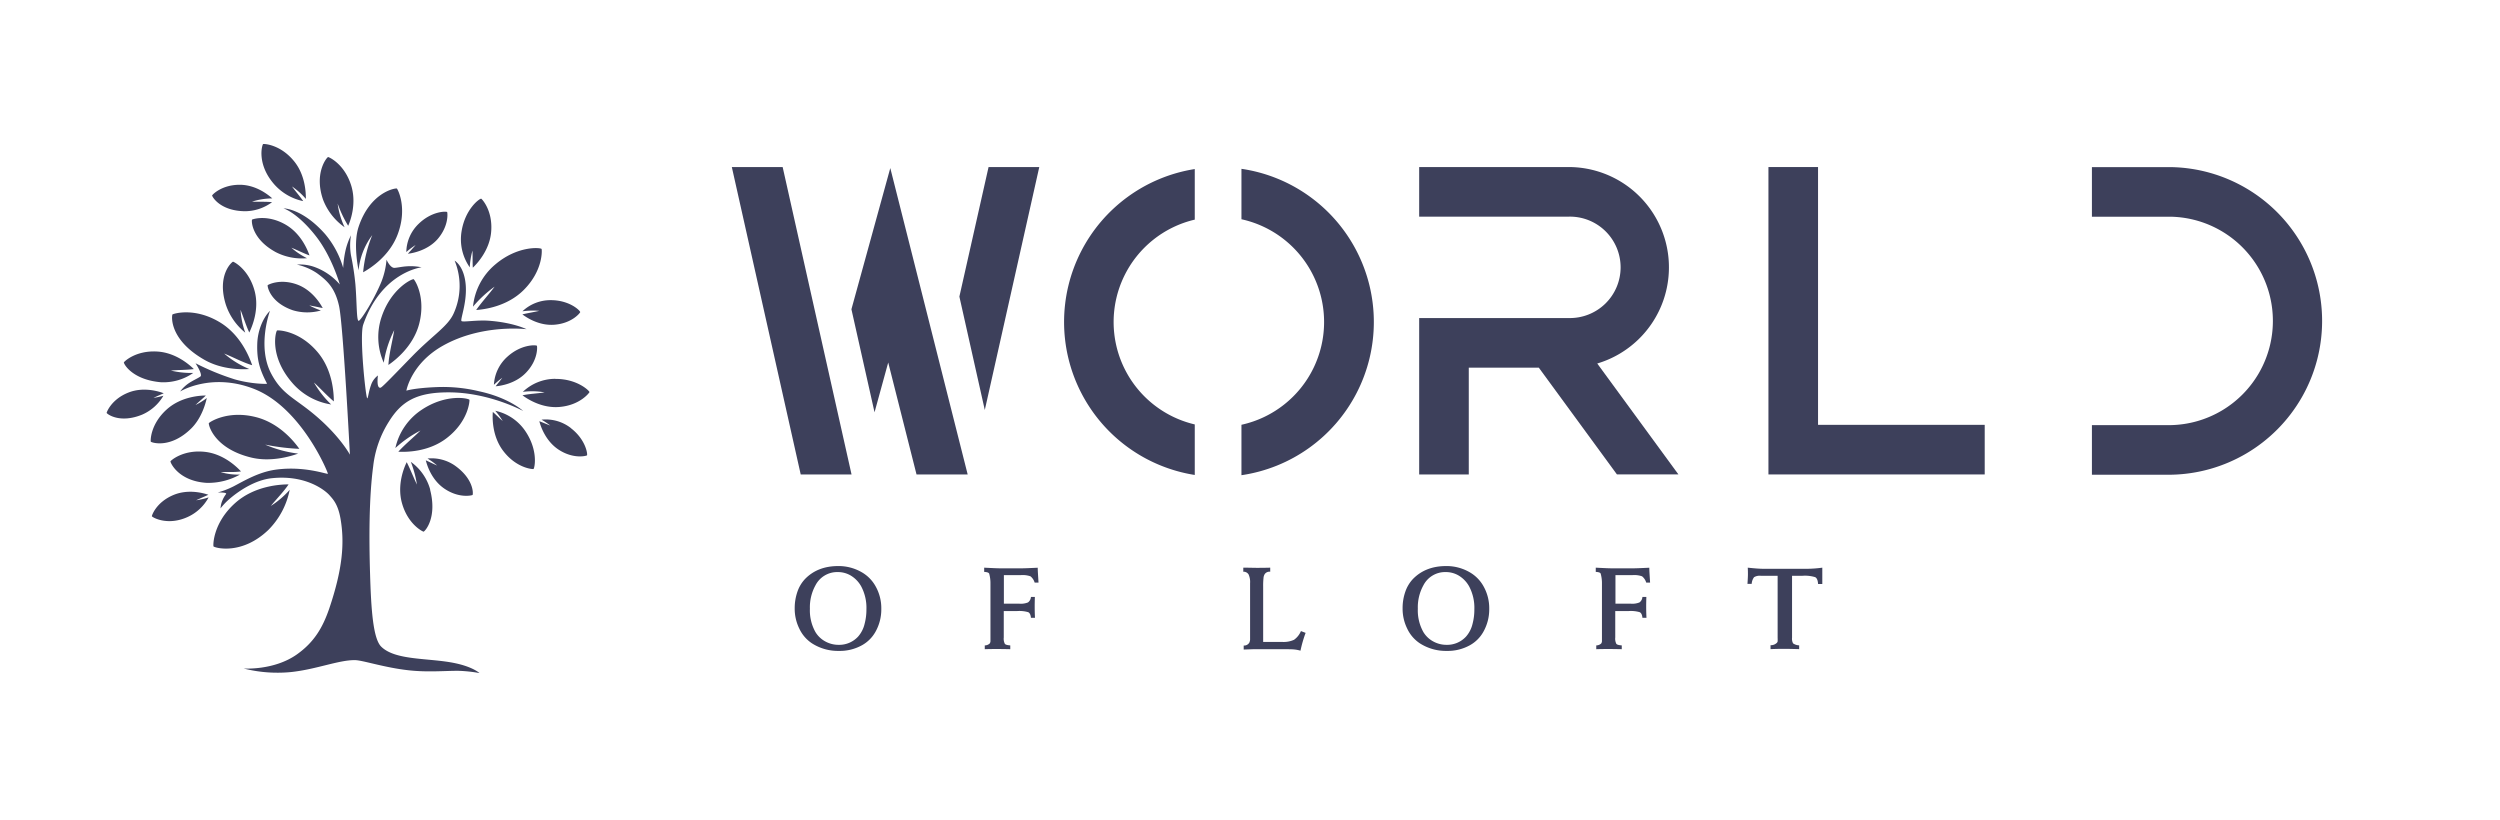 <?xml version="1.0" encoding="UTF-8"?> <svg xmlns="http://www.w3.org/2000/svg" xmlns:xlink="http://www.w3.org/1999/xlink" viewBox="0 0 856.8 280.95"><defs><style>.cls-1{fill:none;}.cls-2{fill:#3d405b;}.cls-3{clip-path:url(#clip-path);}</style><clipPath id="clip-path"><rect class="cls-1" x="27.1" y="-348.9" width="540" height="252"></rect></clipPath></defs><g id="logo-color"><g id="icon-2" data-name="icon"><path class="cls-2" d="M111.42,80.22a31.63,31.63,0,0,1,6.2,11.6,35.57,35.57,0,0,1,.8-6,23.29,23.29,0,0,1,1.87-5.18,20.51,20.51,0,0,0,0,6.87,90.13,90.13,0,0,1,1.52,10c.53,6.51.35,12.57,1.13,12.44s5.39-7.48,7.83-13.53A26.34,26.34,0,0,0,132.47,89s1.08,2.5,2.44,2.78c.63.13,2.71-.42,4.7-.52a18.57,18.57,0,0,1,4.87.35s-13.75,1.61-20,19.66c-1.36,3.92.87,25.24,1.39,25.24.28,0,.46-2.24,1.22-4.35a6.8,6.8,0,0,1,2.44-3.48s-.66,4.54.91,4.19c.57-.12,5.11-4.92,10.92-10.87,7.08-7.25,12.18-10.15,14.16-14.67a22.8,22.8,0,0,0,.29-18s3.37,1.85,3.82,8.59c.41,6-2,11.68-1.45,12.12s5.21-.43,9.46-.11c8.41.64,12.82,2.9,12.82,2.9s-15.26-1.92-28.72,5.68c-10.87,6.14-12.47,15.38-12.47,15.38s2.67-.9,10.33-1.22a52.85,52.85,0,0,1,14.6,1.43c10.27,2.22,15.1,6.75,15.1,6.75s-11.6-6.33-25.35-6.38c-11.09-.05-16.3,3-20.65,10a36.06,36.06,0,0,0-5.4,15.32c-1.44,10.91-1.44,24.61-1.07,36.95.35,11.79,1,22,3.77,24.83,4.92,4.92,16.47,3.83,25.38,5.72,6.18,1.3,8.35,3.39,8.35,3.39a47.68,47.68,0,0,0-7.39-.78c-4.84,0-10.39.54-16.89-.18-8.29-.91-15.73-3.44-18.36-3.48-5.56-.08-13.31,3.18-22,4.09a47.49,47.49,0,0,1-16.19-1.22s10.42.75,18.31-4.87c5.86-4.18,8.76-9.11,11-15.6,4.63-13.66,5.32-22.58,3.89-30.87-.86-5-2.61-6.7-3.74-8-1.77-2-8.49-7.09-19.84-5.87-5.65.6-11.14,4.24-14.43,7.07a21.46,21.46,0,0,0-3.11,3.26,8.35,8.35,0,0,1,.76-3c.63-1.4,1.22-1.91,1.18-2.07-.13-.45-2.88-.38-2.88-.38A29.5,29.5,0,0,0,80,166.71c3.81-2,8.69-4.93,14.45-5.74,9.92-1.39,17.81,1.72,17.92,1.39s-9.1-22.91-25.58-29.18c-14.57-5.54-25.06,1-25.06,1a12.32,12.32,0,0,1,3.77-3.34c1.45-.87,3.23-1.65,3.34-2,.32-1.11-1.83-4.35-1.83-4.35a85.23,85.23,0,0,0,13.4,5.51c5.92,1.72,11.56,1.63,11.11,1.48-2.61-5-3.53-8.27-3.35-13.75.13-4,1.7-8.49,4.36-11.22,0,0-4.52,12.15.41,21.52,4.15,7.89,8.76,8.41,17.29,16.24,6.91,6.35,9.69,11.55,9.69,11.55s-2.3-44.66-3.73-51S112,96.09,108.59,93.6a19.89,19.89,0,0,0-6.83-2.91,14.62,14.62,0,0,1,6.52,1,20.86,20.86,0,0,1,8.18,5.8s-2.66-9.5-8.23-16.59c-6.39-8.13-11.08-9.49-11.08-9.49S103.55,71.34,111.42,80.22ZM136,64.61c-.81-.17-9.22,1.45-13.11,13.17-1.65,5-.57,12,0,14.86a23.93,23.93,0,0,1,4.7-12.07,44,44,0,0,0-3.14,12.75c2.72-1.51,9.1-5.69,11.84-13C139.77,71.11,136.21,64.65,136,64.61Zm-20.3,5.11a40.67,40.67,0,0,0,3.63,7.67c1-2.26,2.88-8,1-13.92-2.37-7.45-7.76-9.72-7.9-9.65-.59.29-4.82,5.66-1.7,14.64a20.5,20.5,0,0,0,7.38,9.43A27.15,27.15,0,0,1,115.71,69.72Zm-15.65-5.83a24.28,24.28,0,0,1,4.78,4.28c0-2.24-.2-8.27-4.11-13-4.8-5.82-10.45-5.91-10.55-5.8-.43.48-2.15,6.93,3.75,13.73a18.18,18.18,0,0,0,10,5.83C102.71,67.18,101.29,65.59,100.06,63.89ZM86.37,69.11A23,23,0,0,1,93.32,68c-1.52-1.37-5.56-4.52-10.78-4.67C76,63.18,72.68,66.82,72.7,67c.07.55,2.82,5.25,11.14,5.39a15.71,15.71,0,0,0,9.4-3.1C90.94,69.05,88.64,69.21,86.37,69.11ZM99.86,84.9c2.08.82,4.08,1.88,6.21,2.64-.69-2-2.94-7.49-8.12-10.51-6.34-3.69-11.52-1.88-11.58-1.74-.22.58-.07,6.63,8.08,11.09a19.51,19.51,0,0,0,10.77,2.11A24.11,24.11,0,0,1,99.86,84.9ZM106,104.68c1.53.24,3,.6,4.6.89-.85-1.59-3.61-6.09-8.61-8-6-2.26-10.23.06-10.26.19-.11.53.9,5.89,8.59,8.56a17.12,17.12,0,0,0,9.65.09A30.57,30.57,0,0,1,106,104.68Zm1.69,26.49c2.25,2.07,4.34,4.42,6.72,6.4,0-2.91-.4-10.8-5.59-16.92-6.37-7.51-13.74-7.53-13.88-7.38-.54.63-2.61,8.84,5.14,17.84a22,22,0,0,0,13.41,7.51A34.14,34.14,0,0,1,107.64,131.17Zm39.75,36.62a17.39,17.39,0,0,0-6.64-9.5,37.26,37.26,0,0,1,2.09,7.78c-1.21-2.49-2.21-5.16-3.5-7.67-1,2-3.33,7.83-1.65,13.95,2.05,7.47,7.3,9.93,7.44,9.86C145.73,182,149.9,177.38,147.39,167.79Zm-5.64-72.11c-.81-.09-7.72,3.33-10.94,12.7a21.54,21.54,0,0,0,.66,15.93,37,37,0,0,1,3.59-11.16c-.63,3.94-1.75,7.89-2,11.93,2.32-1.58,8.51-6.38,10.54-14.06C146.08,101.66,142,95.7,141.75,95.68ZM160.88,137c-.58-.56-8-2.05-16.22,3.35a21.24,21.24,0,0,0-9.16,13.2,39.43,39.43,0,0,1,8.61-6c-2.46,2.44-5.23,4.67-7.6,7.26,2.89.16,10.47.05,16.58-4.66C160.67,144.32,161,137.17,160.88,137ZM185.6,85.3c-.66-.49-8.36-1.06-15.92,5.39a21.58,21.58,0,0,0-7.57,14.41,40.3,40.3,0,0,1,7.41-6.86c-2,2.69-4.37,5.22-6.33,8,2.87-.19,10.58-1.21,16.21-6.77C186.29,92.66,185.76,85.42,185.6,85.3ZM82.43,106.16c1,2.55,1.83,5.27,3,7.8,1-2.06,3.48-7.91,1.86-14.15-2-7.61-7.29-10.18-7.44-10.12-.61.26-5.51,4.81-2.48,14.63A20.71,20.71,0,0,0,84.05,114,28.67,28.67,0,0,1,82.43,106.16ZM58.57,127c2.59-.23,5.24-.18,7.86-.51-1.64-1.62-6.23-5.58-12.38-6-7.62-.52-11.62,3.56-11.6,3.72,0,.64,3,5.95,12.69,6.79a17.86,17.86,0,0,0,11.09-3.19A29.66,29.66,0,0,1,58.57,127ZM67,138.81c1.14-1.11,2.39-2.14,3.56-3.26-1.83,0-8.52.31-13.48,4.83-5.7,5.17-5.52,10.94-5.39,11,.5.41,6.83,2.34,13.8-4.49,3.54-3.47,4.94-8.47,5.38-10.48A24,24,0,0,1,67,138.81Zm8.59,23c2.3-.1,4.66.09,7-.24-1.45-1.59-6-6-12.34-6.71-7.64-.84-11.83,3.1-11.83,3.25,0,.65,2.92,6.83,12.49,7.38a22.37,22.37,0,0,0,11.32-2.84A20.88,20.88,0,0,1,75.55,161.78ZM92.82,173.4c2-2.46,4.28-4.73,6.09-7.39-2.51,0-11.54.34-18.3,6.38-7.77,6.94-7.6,14.75-7.43,14.88.67.57,9.8,3,18.83-5.69a26.81,26.81,0,0,0,7.27-13.7A30.92,30.92,0,0,1,92.82,173.4Zm-1.82-21a75,75,0,0,0,11.59,1.43c-1.83-2.6-6.89-8.82-14.81-10.86-9.92-2.55-16.19,1.86-16.22,2.07-.08.86,2,8.76,14.62,11.79,6.62,1.58,13.31-.4,16-1.37A41,41,0,0,1,91,152.44ZM52.6,136.36c1.15-.56,2.34-1.05,3.52-1.58-1.32-.51-6.74-2.35-12.06-.26-6,2.35-7.57,6.92-7.51,7,.27.47,4.58,3.67,12.15.59A15.67,15.67,0,0,0,56,135.63,28.66,28.66,0,0,1,52.6,136.36Zm100.64-63.7c-.43-.28-5.34-.3-9.84,4.13a13.71,13.71,0,0,0-4.15,9.58,27.14,27.14,0,0,1,3.19-2.4c-.84,1-1.77,2-2.65,3,1.62-.2,6.72-1.12,10.16-5C154,77.29,153.35,72.72,153.24,72.66Zm2.61,86.87a14.06,14.06,0,0,0-9.33-2.39,25.21,25.21,0,0,1,3.3,2.41c-1.3-.55-2.58-1.2-3.89-1.79.4,1.63,1.93,6.64,6.29,9.65,5.16,3.55,9.69,2.34,9.75,2.22C162.2,169.16,162.39,164.15,155.85,159.53ZM180.21,148a16.7,16.7,0,0,0-10.48-7.22,25.66,25.66,0,0,1,2.56,3.52c-1.15-1-2.24-2.1-3.39-3.13-.15,1.84-.34,8.31,3.63,13.45,4.58,5.95,10.2,6.23,10.31,6.12C183.28,160.31,184.45,154.45,180.21,148Zm15.46-1.28a14,14,0,0,0-10.08-2.89,28.09,28.09,0,0,1,3,2c-1.26-.44-2.49-1-3.75-1.47.37,1.47,2,6.67,6.53,9.69,5.23,3.46,9.75,2.16,9.81,2C201.42,155.63,200.76,150.68,195.67,146.75Zm-5.33-16.89a16.14,16.14,0,0,0-11.16,4.47,24.21,24.21,0,0,1,7.47.18c-2.5.38-5.09.47-7.59,1,1.65,1.24,6.61,4.48,12.59,4,7.22-.57,10.41-5,10.38-5.11C201.89,133.85,197.77,129.82,190.34,129.86ZM184,118.49c-.43-.3-5.39-.52-10.12,3.77a13.9,13.9,0,0,0-4.61,9.62,29.57,29.57,0,0,1,2.88-2.41c-.72,1-1.52,1.94-2.29,2.92,1.71-.14,6.82-.88,10.42-4.67C184.6,123.21,184.12,118.57,184,118.49Zm4.81-15.62a14,14,0,0,0-9.77,3.82,27,27,0,0,1,5.78-.16c-1.9.46-3.87.74-5.79,1.22,1.48,1.12,5.7,3.9,10.82,3.55,6.27-.43,9.07-4.21,9-4.34C198.8,106.44,195.27,102.91,188.83,102.87ZM164.9,68.09c-.63,0-5.46,3.55-6.7,11.14A16.7,16.7,0,0,0,161,91.62a26.21,26.21,0,0,1,.92-5.74c.09,1.93,0,3.91.12,5.87,1.52-1.44,5.73-6,6.28-12.19C169,72.09,165.05,68.08,164.9,68.09ZM67.22,171.46c1.36-.67,2.8-1.24,4.19-1.89-1.51-.53-6.86-2.09-12,.09-6,2.53-7.43,7.15-7.36,7.27.29.46,5.43,3.35,12.22.27a15.34,15.34,0,0,0,7.22-6.73A26.26,26.26,0,0,1,67.22,171.46Zm9.6-50.29c3.19,1.27,6.27,3,9.61,4-1-2.9-4-10.49-11.18-14.77-8.8-5.26-16.07-2.81-16.15-2.61-.33.8-.94,8.76,11,15.55,5.85,3.33,12.54,3.32,15.35,3.14A31.54,31.54,0,0,1,76.82,121.17Z"></path></g><g id="line-world"><g id="d"><path class="cls-2" d="M743.84,162.7h-26.9v-17h26.9a35.72,35.72,0,0,0,0-71.43h-26.9v-17h26.9a52.72,52.72,0,0,1,0,105.43Z"></path></g><g id="l"><polygon class="cls-2" points="623.08 57.25 606.08 57.25 606.08 162.6 613.9 162.6 623.08 162.6 680.2 162.6 680.2 145.6 623.08 145.6 623.08 57.25"></polygon></g><g id="r"><path class="cls-2" d="M486.38,109V162.6h17V126h24l26.77,36.58h21.07l-27.81-38a34.38,34.38,0,0,0-9.79-67.33H486.38v17h51.24a17.38,17.38,0,1,1,0,34.75H486.38Z"></path></g><g id="o"><path class="cls-2" d="M409.47,162.78a53.07,53.07,0,0,1,0-104.84V75.27a36.05,36.05,0,0,0,0,70.19Zm16-104.91V75.14a36.06,36.06,0,0,1,0,70.44v17.28a53.06,53.06,0,0,0,0-105Z"></path></g><g id="w"><path class="cls-2" d="M268.23,57.25,291.84,162.6H274.42L250.81,57.25Zm70.57,0-10,44.4,8.71,38.86,18.67-83.26Zm-47,48.74,7.92,35.31,4.69-17.07,9.7,38.37h17.53l-26.52-105Z"></path></g></g><g id="line-of-loft"><g id="t"><path class="cls-2" d="M600.34,200.11h-1.45c.11-1.59.16-2.68.16-3.25s0-1.34-.06-2.31c2.39.26,4.19.39,5.42.39h15a41.25,41.25,0,0,0,5.13-.39c0,1.22,0,3.09,0,5.6h-1.45c-.08-1.27-.41-2.05-1-2.35a12,12,0,0,0-4.34-.47h-3.58v21.24a3.37,3.37,0,0,0,.35,1.92,3.73,3.73,0,0,0,2.09.68v1.3c-2.39-.06-4-.1-4.81-.1s-2.55,0-5,.1v-1.35a2.88,2.88,0,0,0,2.12-.77,1,1,0,0,0,.31-.52,10.69,10.69,0,0,0,0-1.24V197.33h-5.77a3.75,3.75,0,0,0-2.31.49A4.24,4.24,0,0,0,600.34,200.11Z"></path></g><g id="f"><path class="cls-2" d="M546.9,196v-1.45c2.85.15,4.55.22,5.09.22h8.17c.62,0,2.32-.07,5.09-.2,0,1,.13,2.73.27,5.09h-1.33a4.27,4.27,0,0,0-1.43-2.15,8.17,8.17,0,0,0-3.22-.41h-5.89v9.8H559a6.49,6.49,0,0,0,2.89-.44,2.55,2.55,0,0,0,1-1.87h1.35q-.06,2.07-.06,3.21c0,.65,0,2,.1,3.93l-1.39,0c-.08-1-.39-1.65-.92-1.92a10.89,10.89,0,0,0-3.79-.39h-4.6v9.06a3.86,3.86,0,0,0,.37,2.17q.35.44,1.86.54v1.3q-2.94-.06-4.5-.06c-.9,0-2.31,0-4.24.06v-1.3a2.46,2.46,0,0,0,1.7-.66,1.55,1.55,0,0,0,.25-.74c0-.17,0-1.22,0-3.13V200a12.19,12.19,0,0,0-.43-3.38C548.49,196.26,547.89,196.05,546.9,196Z"></path></g><g id="o-2" data-name="o"><path class="cls-2" d="M495.62,194a15.8,15.8,0,0,1,8,2.08,12.57,12.57,0,0,1,4.72,4.69,15.27,15.27,0,0,1,2.05,7.91,15.59,15.59,0,0,1-2.05,7.92,11.9,11.9,0,0,1-4.48,4.48,15.6,15.6,0,0,1-8,2,16.53,16.53,0,0,1-9.25-2.6,12.24,12.24,0,0,1-4.31-5,15.39,15.39,0,0,1-1.6-7,16.9,16.9,0,0,1,.91-5.62,12,12,0,0,1,2.57-4.36Q488.51,194,495.62,194Zm-.19,2.06a8.36,8.36,0,0,0-7.61,4.56,15.56,15.56,0,0,0-1.9,8,15.14,15.14,0,0,0,1.9,8,8.84,8.84,0,0,0,3.46,3.26,9.38,9.38,0,0,0,4.5,1.12,8.8,8.8,0,0,0,6.65-2.82,10.1,10.1,0,0,0,2.25-4.42,19,19,0,0,0,.61-4.91,15.63,15.63,0,0,0-1.82-7.94,10,10,0,0,0-3.62-3.7A8.67,8.67,0,0,0,495.43,196.06Z"></path></g><g id="l-2" data-name="l"><path class="cls-2" d="M426.1,195.94v-1.39c2,0,3.57.06,4.56.06s2.59,0,4.67-.06v1.39a2,2,0,0,0-1.87.8,2.84,2.84,0,0,0-.43,1.37,24.72,24.72,0,0,0-.12,2.94V220h6.45a8.66,8.66,0,0,0,4.11-.72,6.85,6.85,0,0,0,2.39-3l1.6.62A42.82,42.82,0,0,0,445.7,223a11.51,11.51,0,0,0-2.11-.41c-.5-.06-1.49-.09-2.94-.09H429.43l-3.19.11v-1.37a2.06,2.06,0,0,0,1.93-1,3.07,3.07,0,0,0,.26-1c0-.46,0-1.24,0-2.33V199.85a6.22,6.22,0,0,0-.53-3A2,2,0,0,0,426.1,195.94Z"></path></g><g id="f-2" data-name="f"><path class="cls-2" d="M337.3,196v-1.45c2.85.15,4.55.22,5.09.22h8.17c.62,0,2.32-.07,5.09-.2,0,1,.13,2.73.27,5.09h-1.33a4.27,4.27,0,0,0-1.43-2.15,8.17,8.17,0,0,0-3.22-.41h-5.89v9.8h5.38a6.49,6.49,0,0,0,2.89-.44,2.55,2.55,0,0,0,1-1.87h1.35q-.06,2.07-.06,3.21c0,.65,0,2,.1,3.93l-1.39,0c-.08-1-.39-1.65-.92-1.92a10.89,10.89,0,0,0-3.79-.39h-4.6v9.06a3.86,3.86,0,0,0,.37,2.17q.34.44,1.86.54v1.3q-2.94-.06-4.5-.06c-.9,0-2.31,0-4.24.06v-1.3a2.46,2.46,0,0,0,1.7-.66,1.55,1.55,0,0,0,.25-.74c0-.17,0-1.22,0-3.13V200a12.19,12.19,0,0,0-.43-3.38C338.89,196.26,338.29,196.05,337.3,196Z"></path></g><g id="o-3" data-name="o"><path class="cls-2" d="M287.27,194a15.8,15.8,0,0,1,8,2.08,12.57,12.57,0,0,1,4.72,4.69,15.27,15.27,0,0,1,2.05,7.91A15.59,15.59,0,0,1,300,216.6a11.9,11.9,0,0,1-4.48,4.48,15.6,15.6,0,0,1-8,2,16.53,16.53,0,0,1-9.25-2.6,12.24,12.24,0,0,1-4.31-5,15.39,15.39,0,0,1-1.6-7,17.16,17.16,0,0,1,.91-5.62,12,12,0,0,1,2.57-4.36Q280.16,194,287.27,194Zm-.19,2.06a8.36,8.36,0,0,0-7.61,4.56,15.56,15.56,0,0,0-1.9,8,15.14,15.14,0,0,0,1.9,8,8.84,8.84,0,0,0,3.46,3.26,9.38,9.38,0,0,0,4.5,1.12,8.8,8.8,0,0,0,6.65-2.82,10.1,10.1,0,0,0,2.25-4.42,19,19,0,0,0,.61-4.91,15.63,15.63,0,0,0-1.82-7.94,10,10,0,0,0-3.62-3.7A8.67,8.67,0,0,0,287.08,196.06Z"></path></g></g></g><g id="text"><g class="cls-3"><image width="1650" height="638" transform="translate(-1004 -478.45)"></image></g></g></svg> 